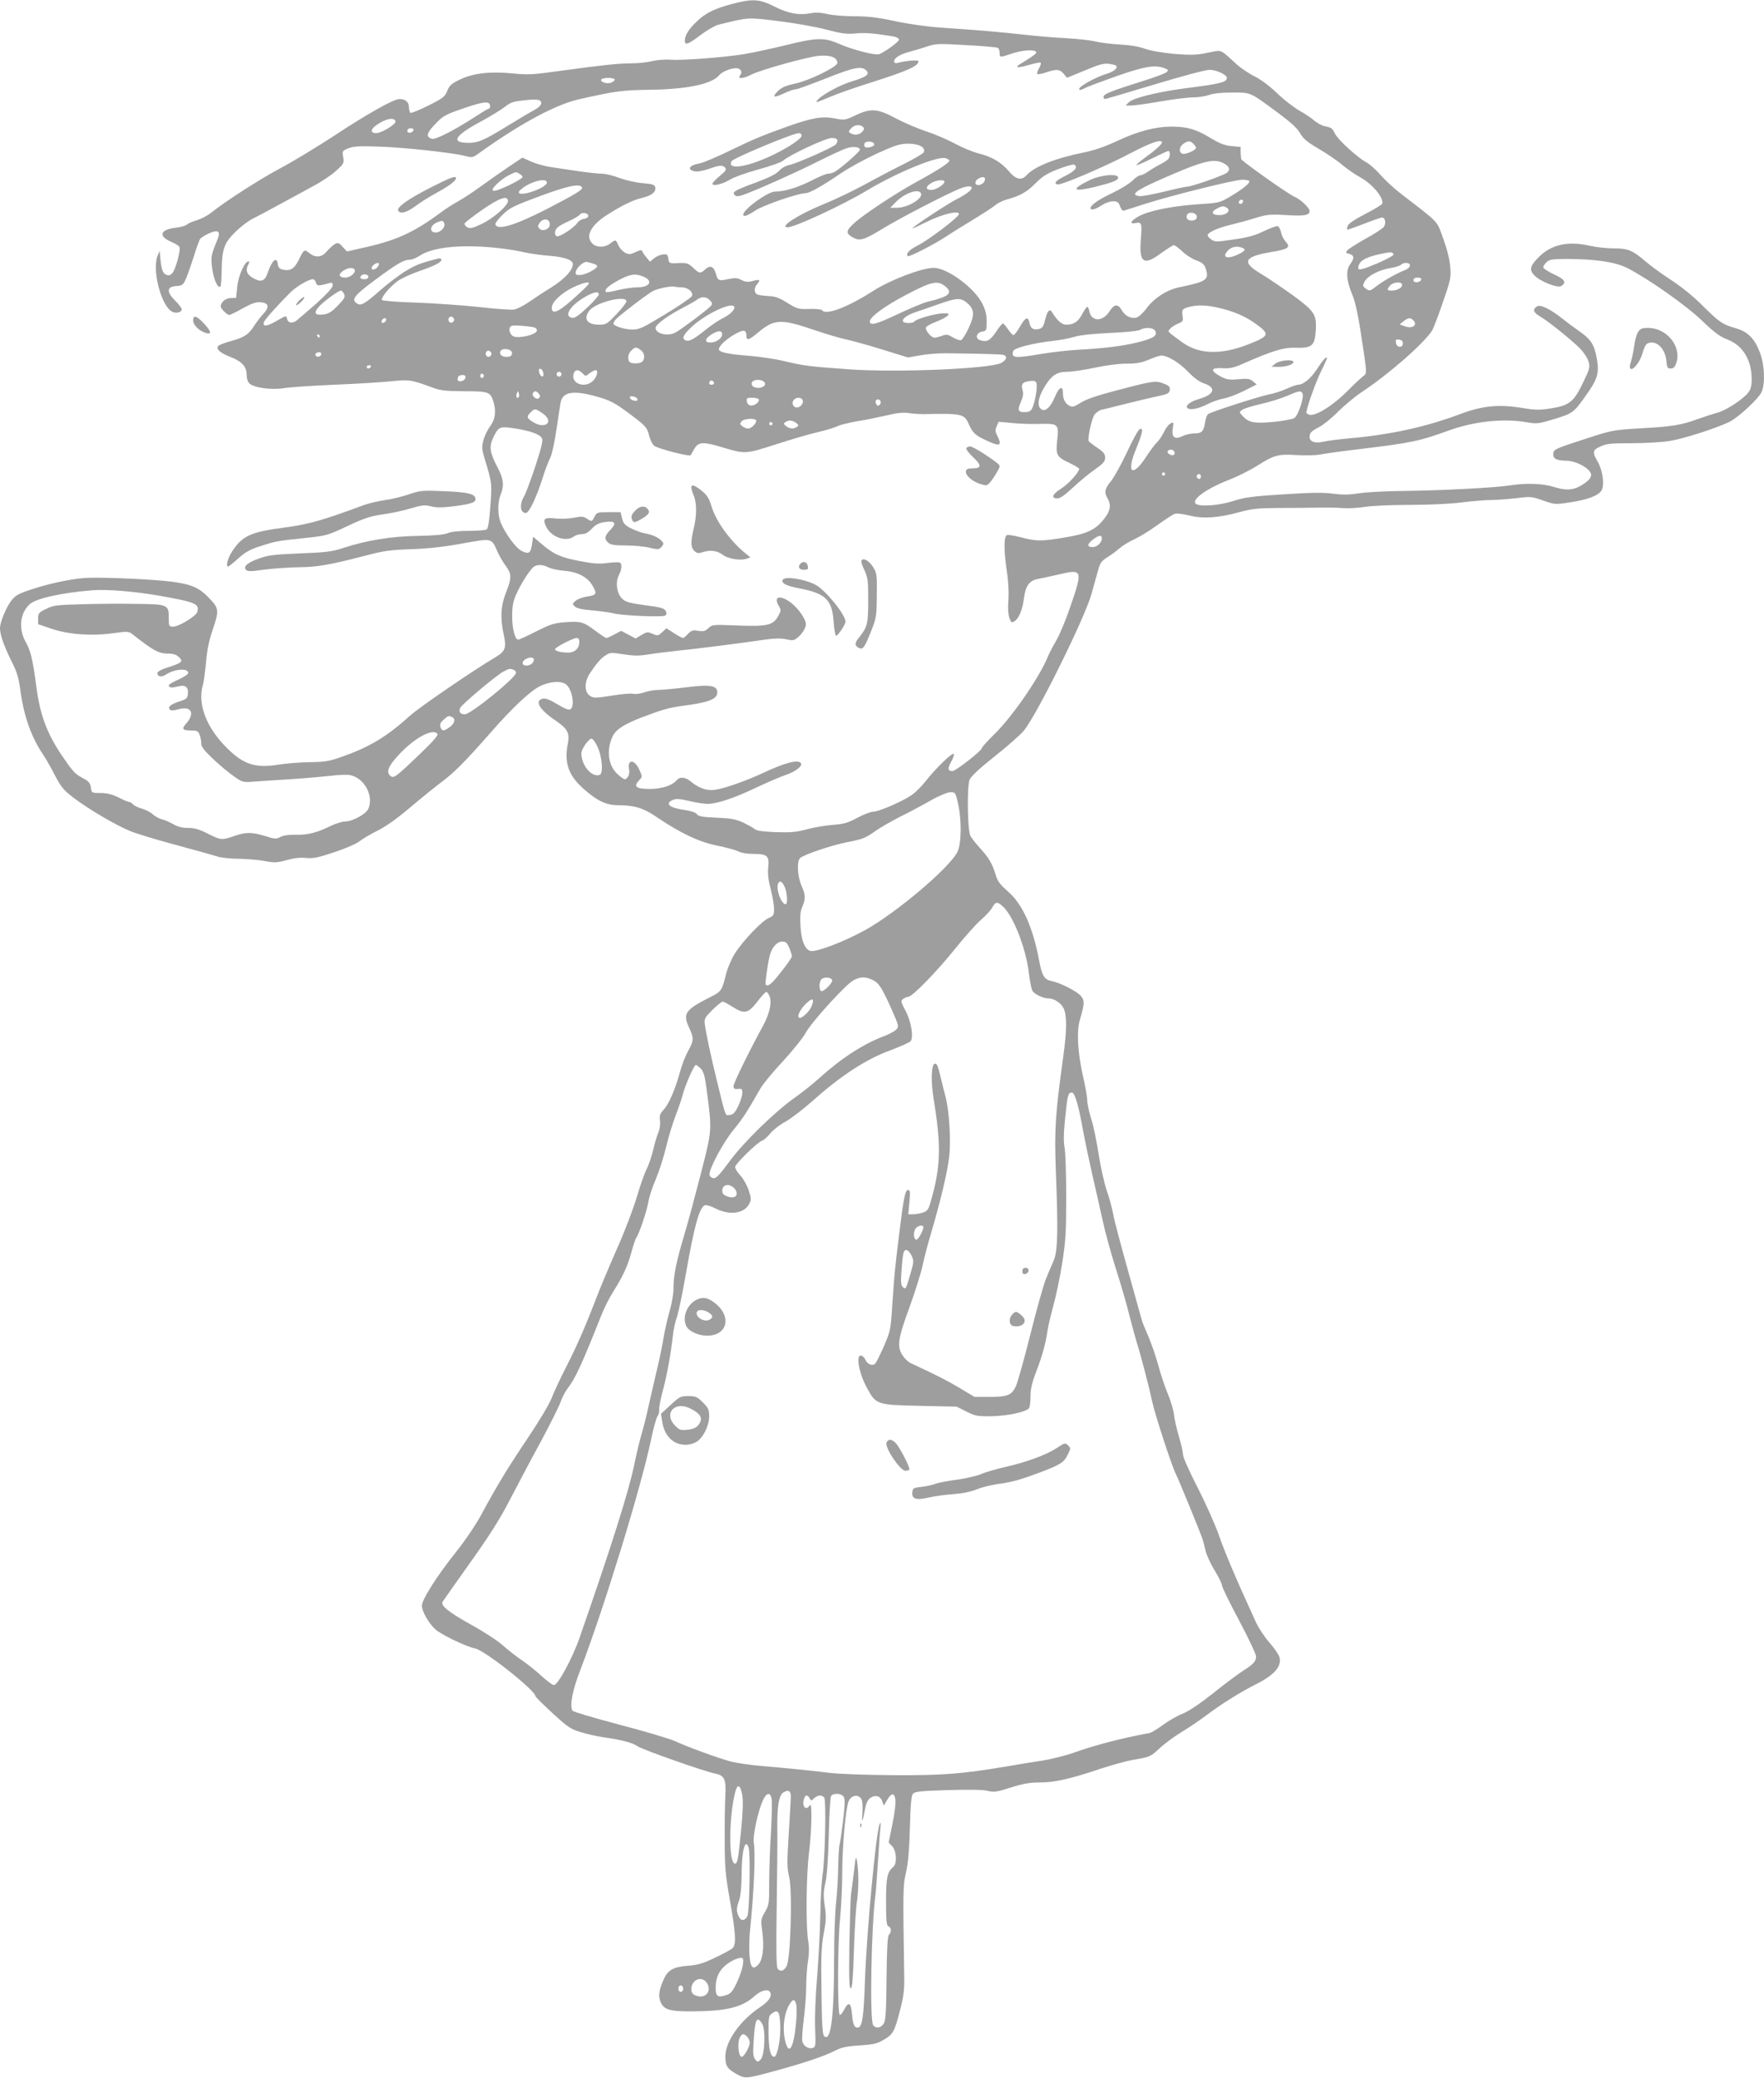 <?xml version="1.0" standalone="no"?>
<!DOCTYPE svg PUBLIC "-//W3C//DTD SVG 20010904//EN"
 "http://www.w3.org/TR/2001/REC-SVG-20010904/DTD/svg10.dtd">
<svg version="1.0" xmlns="http://www.w3.org/2000/svg"
 width="1087pt" height="1280pt" viewBox="0 0 1087 1280"
 preserveAspectRatio="xMidYMid meet">
<g transform="translate(0,1280) scale(0.1,-0.1)"
fill="#9e9e9e" stroke="none">
<path d="M4508 12775 c-109 -30 -162 -56 -216 -109 -48 -45 -72 -84 -72 -116
0 -31 19 -25 98 35 40 30 89 58 110 63 186 46 177 46 369 22 98 -12 230 -35
293 -52 95 -25 127 -29 183 -24 60 6 113 1 235 -19 17 -3 32 -12 32 -19 0 -13
-89 -78 -123 -90 -25 -8 -166 28 -249 65 -89 39 -137 38 -333 -11 -88 -21
-202 -46 -253 -54 -125 -20 -381 -39 -449 -34 -31 3 -81 -1 -112 -8 -31 -8
-87 -14 -126 -14 -83 0 -182 -11 -440 -46 -171 -24 -201 -26 -298 -16 -140 13
-242 1 -323 -38 -52 -25 -65 -37 -78 -70 -14 -36 -26 -45 -116 -90 -56 -28
-105 -48 -110 -45 -6 4 -10 19 -10 35 0 31 -22 50 -59 50 -35 0 -202 -94 -403
-227 -106 -69 -254 -159 -328 -198 -123 -65 -340 -204 -431 -277 -20 -16 -58
-36 -84 -44 -27 -8 -56 -20 -64 -28 -9 -7 -40 -16 -70 -19 -94 -11 -107 -52
-27 -86 24 -11 47 -24 51 -31 11 -17 -24 -146 -45 -165 -14 -13 -23 -14 -39
-6 -20 11 -27 36 -34 111 l-3 35 -12 -28 c-37 -87 20 -311 89 -347 23 -13 59
-4 59 14 0 8 -18 32 -41 54 -54 55 -52 86 7 90 39 3 43 6 62 50 11 26 32 88
48 137 15 50 32 96 38 104 6 8 31 23 55 34 55 24 72 13 52 -36 -41 -100 -43
-109 -33 -185 10 -67 35 -122 51 -106 3 3 6 47 7 97 2 134 15 170 85 239 33
32 81 69 107 81 26 13 101 53 167 89 66 36 159 86 206 112 48 25 110 67 138
92 50 45 52 49 46 86 -7 37 -6 39 31 54 30 13 66 15 188 11 157 -5 459 -38
534 -58 42 -11 45 -11 90 22 252 180 468 296 612 328 221 50 266 56 435 58
228 3 381 35 426 89 18 22 71 44 104 44 30 0 43 -24 25 -45 -19 -23 22 -20 71
6 58 29 337 107 413 115 72 7 116 -10 116 -44 0 -23 -171 -107 -256 -126 -69
-15 -92 -26 -118 -55 -29 -32 -15 -34 45 -6 30 14 62 25 73 25 10 0 92 30 183
66 173 69 222 79 250 51 25 -25 5 -40 -93 -70 -73 -22 -191 -88 -209 -117 -9
-14 -9 -14 82 24 45 19 155 58 245 86 230 73 298 103 298 133 0 9 -74 4 -127
-10 -16 -4 -23 -1 -23 10 0 20 37 43 91 57 24 6 72 21 107 32 59 20 72 20 247
10 101 -5 189 -13 194 -17 6 -3 11 -17 11 -31 0 -29 2 -29 75 -4 62 21 140 27
150 10 5 -8 -13 -22 -101 -76 -35 -22 -8 -23 56 -4 35 10 67 17 72 14 4 -3 1
-18 -9 -34 -9 -16 -14 -32 -11 -36 4 -3 28 1 54 10 65 22 85 20 109 -9 l20
-24 110 45 c87 37 117 45 148 41 21 -3 41 -8 44 -11 14 -14 -11 -36 -56 -50
-65 -19 -171 -77 -171 -94 0 -9 8 -8 33 4 17 10 108 43 200 76 172 60 235 70
293 48 24 -9 25 -13 13 -24 -8 -8 -75 -33 -149 -56 -191 -60 -240 -79 -240
-96 0 -8 4 -14 9 -14 5 0 142 41 306 90 168 51 315 90 339 90 40 0 106 -30
106 -49 0 -28 -37 -37 -265 -66 -160 -21 -314 -59 -339 -85 l-20 -20 34 0 c19
0 100 11 180 25 80 14 170 25 201 25 31 0 76 7 99 15 27 10 79 15 144 15 117
0 106 4 280 -124 81 -60 120 -96 137 -126 19 -34 43 -54 114 -96 50 -29 115
-73 145 -99 31 -25 80 -60 110 -76 75 -40 150 -129 137 -164 -3 -7 -50 -35
-106 -64 -64 -33 -102 -59 -106 -72 -4 -11 -5 -22 -3 -24 1 -1 48 15 102 36
55 22 106 39 112 39 22 0 27 -40 9 -60 -10 -11 -59 -43 -111 -71 -51 -29 -101
-60 -109 -69 -15 -16 -14 -18 10 -24 31 -8 32 -28 4 -65 -27 -37 -22 -102 14
-186 17 -40 34 -116 51 -225 43 -284 42 -256 10 -282 -15 -13 -53 -48 -83 -79
-99 -100 -208 -167 -246 -153 -8 4 -15 9 -15 12 0 26 59 192 91 256 22 43 38
80 36 82 -7 7 -26 -15 -62 -70 -38 -58 -84 -96 -116 -96 -9 0 -41 -11 -71 -25
-30 -14 -79 -29 -109 -35 -62 -12 -359 -108 -375 -121 -6 -5 -15 -28 -18 -51
-9 -56 -21 -68 -67 -68 -21 0 -54 -7 -73 -17 -49 -23 -68 -6 -59 49 6 38 5 40
-15 29 -11 -6 -30 -30 -41 -55 -12 -24 -31 -52 -43 -62 -11 -11 -40 -49 -64
-86 -85 -132 -126 -104 -64 45 41 101 47 130 26 125 -10 -2 -42 -58 -80 -141
-36 -76 -81 -158 -101 -182 -38 -47 -42 -67 -20 -105 23 -40 18 -75 -18 -122
-53 -70 -106 -96 -241 -118 -145 -25 -182 -25 -274 0 -40 10 -79 17 -87 14
-20 -8 -20 -97 0 -227 9 -61 12 -126 9 -171 -4 -46 -2 -86 5 -109 11 -33 14
-35 32 -24 28 17 50 71 59 144 10 76 34 108 88 117 21 4 78 16 129 28 145 34
147 28 65 -209 -27 -79 -65 -169 -84 -200 -19 -32 -43 -78 -53 -103 -53 -126
-213 -359 -322 -467 -46 -45 -83 -86 -83 -92 0 -15 -161 -141 -181 -141 -29 0
-31 17 -7 59 12 22 19 43 15 47 -9 10 -114 -92 -173 -168 -25 -32 -64 -71 -87
-86 -58 -40 -202 -102 -236 -102 -15 0 -59 -17 -97 -37 -57 -31 -82 -39 -149
-44 -44 -3 -116 -15 -161 -27 -66 -18 -102 -21 -193 -18 -78 3 -117 8 -129 18
-9 8 -42 26 -72 41 -46 21 -74 26 -164 30 -87 4 -112 8 -122 22 -7 10 -36 20
-72 25 -96 13 -128 39 -77 62 20 9 41 8 102 -6 41 -10 93 -18 114 -18 59 1
165 36 300 101 68 32 148 66 177 76 60 19 109 56 98 73 -16 26 -97 5 -242 -63
-97 -45 -229 -92 -287 -100 -50 -8 -101 10 -149 50 -34 29 -70 32 -89 8 -27
-32 -91 -53 -167 -53 -82 0 -100 15 -64 53 21 22 21 22 2 65 -30 67 -77 67
-63 0 5 -27 -10 -58 -28 -58 -5 0 -24 13 -42 30 -59 51 -72 149 -32 234 20 42
69 74 177 116 127 48 168 60 247 71 167 21 221 42 221 83 0 44 -43 51 -193 32
-73 -9 -151 -16 -174 -16 -22 0 -60 -7 -83 -15 -23 -8 -53 -12 -67 -9 -13 4
-73 -1 -133 -11 -102 -16 -111 -16 -135 -1 -36 24 -35 88 3 143 43 63 65 88
95 107 25 17 34 17 106 6 62 -10 95 -11 152 -2 41 7 121 17 179 23 104 10 404
48 552 70 52 7 92 8 123 1 42 -9 49 -8 74 14 16 13 34 37 40 53 11 24 10 35
-8 68 -11 22 -38 56 -60 76 -69 62 -130 62 -94 -2 18 -30 17 -32 -3 -69 -32
-54 -67 -62 -252 -55 -148 6 -153 6 -176 -16 -20 -19 -31 -22 -63 -17 -33 6
-42 3 -63 -18 -13 -15 -27 -26 -31 -26 -5 0 -30 13 -56 30 l-47 30 -25 -24
c-25 -23 -28 -24 -60 -10 -31 13 -36 12 -69 -8 l-35 -21 -44 23 -45 24 -42
-22 c-22 -12 -45 -22 -50 -22 -4 0 -35 20 -68 45 -73 55 -89 59 -187 52 -66
-5 -89 -12 -176 -56 -55 -28 -105 -51 -112 -51 -20 0 -38 72 -37 150 1 59 6
88 27 133 28 63 81 145 105 165 21 16 57 15 92 -3 17 -9 60 -18 97 -21 80 -6
141 -37 172 -88 32 -52 28 -62 -28 -70 -27 -4 -60 -15 -73 -26 -21 -17 -22
-20 -7 -35 12 -12 44 -20 110 -25 52 -5 110 -13 129 -18 48 -14 302 -25 319
-14 10 7 10 14 3 29 -9 16 -31 23 -128 35 -99 14 -120 20 -141 41 -33 32 -42
101 -19 145 19 37 21 71 3 77 -7 3 -41 1 -75 -3 -49 -7 -86 -4 -165 11 -122
23 -164 42 -237 104 l-55 47 -6 -42 c-8 -59 -19 -68 -62 -47 -37 17 -101 104
-132 177 -19 47 -19 125 0 171 23 56 18 98 -19 168 -48 90 -53 128 -27 183 34
69 39 71 133 57 96 -15 155 -36 168 -61 7 -14 -4 -58 -41 -172 -28 -84 -59
-168 -70 -186 -29 -50 -23 -102 11 -102 20 0 64 90 105 220 15 47 36 101 46
121 10 20 28 101 39 180 12 79 23 154 26 166 15 59 79 69 211 33 94 -26 119
-39 218 -113 96 -72 103 -80 116 -134 6 -23 19 -49 29 -58 20 -18 223 -71 227
-58 2 4 12 23 23 41 25 41 55 42 176 5 137 -40 135 -41 326 20 95 31 212 65
261 76 48 11 100 27 116 35 15 8 70 22 122 31 52 8 134 25 182 36 65 16 102
20 140 14 29 -4 68 -6 87 -6 239 5 252 2 280 -62 24 -54 40 -69 110 -101 83
-39 97 -32 65 31 -13 26 -13 36 -3 58 l12 27 86 -8 c47 -5 124 -7 171 -5 106
3 114 -4 105 -87 -12 -107 -8 -116 81 -157 29 -14 53 -29 53 -33 0 -21 -67
-94 -110 -121 -55 -34 -66 -61 -24 -61 17 0 47 21 97 68 40 37 100 87 135 111
51 36 62 49 62 72 0 22 -10 35 -47 60 -27 18 -51 37 -54 41 -9 14 17 135 35
163 9 13 29 27 44 31 15 3 61 14 102 25 76 19 174 43 265 63 40 9 51 15 53 34
3 18 -4 26 -32 37 -52 22 -67 20 -277 -35 -139 -36 -206 -59 -240 -81 -39 -25
-51 -28 -68 -19 -27 14 -41 41 -41 79 0 50 -25 37 -50 -25 -26 -63 -61 -94
-85 -74 -24 20 -18 68 15 126 46 80 80 104 146 104 30 0 106 11 170 25 69 15
148 25 195 25 62 0 92 5 139 25 33 14 67 25 77 25 39 -1 111 -44 163 -99 38
-39 70 -63 100 -73 76 -25 64 -67 -26 -94 -56 -16 -88 -39 -79 -55 12 -18 66
-9 123 20 31 16 77 32 102 36 25 4 81 25 125 47 l79 40 -23 19 c-19 16 -34 18
-90 13 -57 -5 -72 -3 -111 18 -64 35 -60 54 12 50 45 -3 69 2 126 27 187 82
252 102 329 99 97 -3 115 13 121 105 6 100 -7 120 -144 220 -66 47 -154 107
-196 132 -120 71 -102 105 68 133 104 17 120 29 85 65 -11 13 -24 38 -27 56
-4 18 -13 35 -20 38 -7 2 -45 -11 -86 -31 -56 -27 -99 -39 -186 -51 -105 -16
-115 -16 -138 0 -14 9 -24 22 -22 28 6 18 67 45 144 63 38 9 105 27 149 41 73
22 90 24 193 18 109 -7 142 -1 142 25 0 20 -57 73 -93 88 -30 11 -276 184
-327 229 -2 2 -4 21 -5 41 l0 37 -55 5 c-42 4 -73 15 -127 48 -92 56 -147 72
-243 72 -102 0 -210 -29 -340 -90 -73 -34 -136 -56 -205 -70 -170 -34 -301
-86 -349 -139 -31 -35 -67 -27 -109 24 -47 55 -103 89 -187 110 -36 9 -101 36
-145 60 -44 24 -123 58 -175 75 -52 17 -137 53 -188 80 -115 62 -156 65 -252
19 -63 -30 -66 -30 -128 -18 -78 14 -136 4 -289 -50 -166 -60 -207 -77 -360
-151 -78 -38 -159 -72 -180 -76 -65 -11 -83 -38 -34 -49 18 -4 50 2 87 14 69
25 88 26 103 7 9 -11 2 -21 -34 -50 -25 -21 -45 -42 -45 -48 0 -17 64 -2 109
26 22 14 100 42 173 62 73 20 142 44 153 54 39 35 263 140 300 140 35 0 43
-12 27 -38 -11 -17 -248 -122 -291 -129 -20 -4 -45 -18 -60 -35 -18 -20 -62
-42 -145 -73 -130 -48 -147 -58 -128 -77 9 -9 20 -9 50 1 77 27 322 136 457
204 77 38 157 76 179 83 41 15 89 9 84 -10 -3 -14 -123 -117 -155 -135 -12 -6
-30 -11 -41 -11 -11 0 -57 -19 -103 -43 -86 -43 -164 -67 -223 -67 -45 0 -196
-110 -196 -142 0 -16 24 -8 74 25 49 33 265 107 309 107 25 0 102 43 221 124
50 34 150 88 221 121 113 51 138 59 191 60 66 0 108 -22 97 -52 -3 -8 -56 -39
-117 -70 -61 -30 -172 -88 -246 -129 -74 -40 -186 -94 -249 -119 -161 -66
-285 -145 -227 -145 44 0 342 139 487 226 181 109 432 213 484 200 14 -4 25
-11 25 -16 0 -13 -78 -63 -207 -133 -127 -70 -321 -198 -380 -252 -52 -47 -53
-64 -3 -90 41 -21 66 -13 195 66 109 65 382 206 462 238 62 24 93 13 53 -20
-14 -12 -47 -32 -75 -46 -51 -25 -277 -174 -272 -179 2 -2 43 17 93 42 95 47
201 71 192 43 -7 -22 -186 -157 -251 -190 -55 -28 -77 -52 -63 -67 7 -7 165
74 231 118 22 15 94 60 160 100 66 40 133 83 148 96 15 13 47 29 70 35 81 22
122 44 177 99 45 45 73 62 142 89 48 18 91 30 97 27 24 -15 8 -37 -48 -66 -66
-33 -80 -47 -56 -56 20 -8 287 106 461 197 118 62 184 84 184 61 0 -11 -45
-51 -108 -96 -29 -21 -51 -40 -49 -43 3 -2 46 16 96 41 50 25 95 46 101 46 6
0 10 -12 8 -27 -2 -20 -14 -32 -53 -52 -27 -14 -64 -36 -82 -49 -17 -12 -38
-22 -47 -22 -8 0 -31 -15 -49 -34 -19 -18 -74 -52 -123 -75 -84 -40 -134 -74
-134 -93 0 -16 31 -8 68 17 21 14 51 25 70 25 28 0 35 -5 44 -31 6 -16 15 -29
22 -27 6 2 70 22 141 45 158 50 539 145 589 146 19 0 39 -3 43 -7 11 -10 -33
-47 -115 -96 -68 -40 -69 -40 -209 -49 -156 -11 -297 -40 -357 -74 -50 -28
-59 -49 -18 -41 37 8 40 -1 32 -101 -12 -144 18 -164 124 -85 38 27 74 50 79
50 6 0 29 -17 52 -38 22 -22 61 -47 87 -56 38 -14 49 -24 58 -51 22 -68 5 -80
-161 -114 -78 -16 -156 -66 -203 -129 -21 -29 -50 -55 -63 -58 -34 -9 -71 10
-91 46 -23 40 -47 38 -76 -9 -40 -63 -110 -64 -123 0 -3 16 -9 29 -13 29 -4 0
-18 -20 -31 -44 -25 -48 -52 -66 -99 -66 -27 0 -56 26 -86 75 -15 27 -30 12
-44 -45 -9 -40 -17 -51 -36 -56 -35 -9 -54 2 -60 36 -9 43 -25 37 -59 -22 -16
-28 -34 -52 -40 -52 -5 0 -20 16 -33 35 -13 19 -27 35 -31 37 -4 1 -24 -22
-44 -53 -37 -55 -58 -65 -101 -49 -28 11 -19 44 14 51 29 5 30 7 30 62 0 41
-7 71 -26 109 -49 99 -216 222 -301 222 -72 0 -266 -74 -371 -141 -160 -103
-296 -154 -317 -119 -3 5 -38 8 -78 7 -68 -2 -75 0 -136 38 -48 30 -75 40
-112 41 -27 2 -58 5 -69 9 -24 8 -26 42 -3 67 22 25 14 29 -30 17 -29 -8 -43
-6 -68 6 -25 14 -39 14 -81 6 -58 -13 -65 -10 -76 31 -12 46 -36 57 -65 30
-30 -29 -38 -28 -76 9 -28 26 -39 30 -79 29 -68 -4 -70 -3 -74 28 -3 23 -7 27
-31 25 -15 -1 -40 -11 -55 -23 l-27 -22 -21 26 c-12 13 -24 31 -26 38 -4 10
-12 9 -42 -5 -33 -15 -40 -16 -65 -3 -16 9 -34 29 -41 46 -15 35 -17 36 -50
10 -33 -26 -84 -26 -110 0 -44 44 -11 110 87 174 92 59 161 93 219 107 58 14
86 35 82 63 -3 18 -12 22 -78 28 -42 3 -105 18 -143 32 -37 14 -85 26 -107 26
-21 0 -86 7 -142 15 -57 8 -134 20 -173 26 -38 5 -94 21 -123 34 l-53 24 -82
-55 c-45 -30 -123 -85 -174 -122 -51 -37 -114 -78 -140 -92 -26 -14 -75 -45
-107 -69 -172 -127 -277 -174 -495 -221 l-83 -19 -27 29 c-22 25 -29 27 -47
17 -12 -7 -34 -27 -49 -44 -32 -39 -69 -43 -109 -12 -31 25 -33 24 -66 -44
-27 -54 -53 -69 -100 -57 -18 4 -26 14 -28 33 -6 50 -36 24 -62 -52 -18 -55
-43 -63 -95 -31 -36 22 -43 46 -25 81 7 12 7 19 1 19 -23 0 -63 -90 -69 -157
l-7 -68 -33 -1 c-32 -1 -61 -25 -62 -51 0 -14 39 -53 53 -53 5 0 43 18 83 41
57 31 82 40 111 37 50 -4 55 -30 15 -72 -16 -17 -41 -50 -56 -73 -33 -53 -60
-71 -143 -94 -37 -10 -71 -23 -77 -29 -18 -18 8 -43 70 -67 74 -28 104 -61
104 -112 0 -23 7 -44 18 -54 29 -26 135 -40 211 -28 36 6 174 15 306 21 132 5
290 15 351 21 118 12 124 11 264 -40 45 -17 80 -20 191 -21 149 0 159 -4 178
-59 20 -61 14 -113 -19 -157 -16 -22 -35 -61 -41 -86 -11 -40 -10 -55 5 -105
48 -158 48 -156 38 -299 -7 -96 -14 -139 -23 -145 -8 -5 -57 -9 -110 -9 -60 0
-109 -5 -130 -14 -23 -10 -82 -15 -184 -17 -162 -2 -321 -28 -465 -76 -64 -21
-103 -26 -265 -32 -166 -7 -198 -12 -254 -33 -70 -26 -94 -49 -74 -69 10 -10
34 -9 110 2 54 7 150 14 213 15 119 1 195 15 430 76 95 25 141 31 260 35 101
3 196 13 313 34 192 35 185 36 222 -48 13 -29 35 -67 49 -85 39 -53 40 -75 7
-160 -35 -87 -40 -160 -17 -267 18 -81 10 -103 -50 -139 -127 -74 -466 -306
-522 -356 -152 -137 -254 -198 -437 -262 -67 -23 -98 -28 -190 -29 -60 -1
-145 -8 -188 -15 -140 -23 -215 0 -314 98 -130 126 -187 274 -153 392 6 19 14
83 20 143 6 74 19 135 40 196 40 117 39 132 -12 187 -68 74 -113 94 -241 111
-107 14 -390 27 -507 24 -87 -2 -226 -30 -342 -67 -93 -30 -111 -40 -137 -72
-33 -43 -71 -134 -71 -172 0 -40 25 -110 70 -201 35 -68 45 -103 56 -184 22
-161 68 -289 144 -400 15 -22 46 -77 69 -122 37 -71 53 -90 114 -137 95 -72
264 -171 351 -206 39 -16 165 -54 281 -85 116 -31 230 -63 254 -71 25 -8 85
-14 135 -14 50 -1 121 -7 158 -14 59 -11 74 -11 135 6 45 12 85 17 120 13 44
-4 73 2 175 36 67 22 135 52 151 65 17 14 67 44 111 66 53 26 123 76 201 142
66 56 154 127 195 158 78 58 143 123 297 298 140 161 253 266 314 295 61 28
124 32 156 10 37 -26 57 -131 30 -153 -10 -8 -30 -1 -81 29 -49 30 -74 39 -92
35 -51 -13 -21 -66 76 -132 78 -53 92 -79 79 -145 -23 -119 4 -196 98 -279 83
-73 139 -100 210 -100 102 0 158 -17 241 -74 146 -99 263 -154 372 -175 54
-11 112 -27 129 -35 18 -10 55 -16 95 -16 84 0 98 -13 90 -83 -4 -37 0 -76 15
-134 12 -45 21 -100 21 -123 0 -37 -3 -42 -33 -55 -41 -17 -156 -137 -207
-216 -21 -33 -45 -88 -55 -126 -26 -105 -29 -110 -96 -144 -155 -78 -173 -102
-134 -186 32 -70 31 -82 -4 -146 -16 -28 -39 -86 -50 -128 -31 -112 -69 -200
-101 -234 -23 -25 -27 -36 -23 -68 3 -23 -1 -53 -11 -75 -8 -20 -22 -67 -31
-105 -8 -37 -26 -89 -39 -116 -14 -26 -41 -104 -61 -172 -20 -68 -74 -212
-122 -319 -47 -107 -105 -244 -128 -305 -69 -180 -123 -303 -191 -435 -35 -69
-73 -151 -85 -183 -12 -33 -76 -140 -143 -240 -125 -186 -189 -290 -290 -477
-32 -60 -99 -159 -154 -228 -117 -146 -212 -295 -212 -333 0 -34 40 -106 82
-145 34 -32 187 -106 247 -119 61 -13 371 -259 371 -294 0 -4 47 -51 105 -104
96 -88 110 -98 177 -118 40 -12 100 -25 133 -30 111 -15 183 -34 212 -55 27
-20 410 -155 479 -169 58 -11 69 -35 64 -133 -3 -48 -5 -172 -4 -277 0 -168 4
-211 32 -371 37 -210 40 -274 15 -296 -10 -8 -58 -35 -108 -58 -73 -35 -104
-44 -165 -49 -91 -7 -125 -26 -151 -86 -28 -63 -33 -101 -19 -135 21 -50 53
-60 192 -60 214 1 311 24 389 95 38 34 81 46 94 24 15 -24 -7 -58 -62 -94
-122 -81 -213 -210 -213 -302 0 -59 11 -76 67 -108 56 -31 58 -31 238 18 176
48 303 90 367 123 43 22 72 29 155 34 84 6 109 11 147 34 60 35 68 50 102 181
23 90 28 129 26 215 -8 529 -8 554 11 635 13 57 20 136 24 275 4 148 9 199 19
211 12 13 49 17 216 22 133 4 216 3 245 -5 39 -9 55 -7 142 21 76 24 117 31
177 31 92 0 187 21 374 84 74 24 164 49 200 55 107 18 110 20 164 70 28 27 89
72 136 101 47 28 117 76 157 106 87 66 206 140 293 184 121 60 168 112 155
170 -4 16 -31 56 -61 90 -30 34 -68 91 -85 128 -123 268 -193 433 -228 536
-23 65 -82 197 -131 293 -50 96 -90 187 -90 202 0 15 -11 65 -25 112 -14 46
-28 108 -31 138 -4 30 -22 89 -40 131 -18 43 -44 122 -58 176 -15 53 -42 132
-60 173 -18 42 -36 85 -39 96 -3 11 -41 148 -85 305 -44 157 -86 314 -92 350
-6 36 -24 102 -40 146 -15 45 -38 146 -50 225 -12 78 -32 177 -46 218 -13 42
-24 92 -24 111 0 20 -11 85 -25 145 -34 148 -42 283 -20 355 29 98 30 118 4
147 -27 29 -128 80 -176 89 -47 9 -61 31 -79 124 -39 210 -103 351 -193 429
-48 42 -64 63 -75 101 -21 69 -41 104 -96 165 -27 29 -54 64 -60 76 -18 33
-22 305 -5 346 9 21 60 69 157 146 80 63 159 134 178 157 84 105 375 694 416
841 14 52 33 118 41 147 12 44 21 57 56 79 23 14 58 39 76 56 19 16 59 41 89
54 29 13 94 52 143 88 49 35 98 67 109 70 11 4 51 -1 88 -10 84 -22 181 -15
308 20 79 21 113 25 240 26 82 0 194 1 249 2 55 1 125 0 155 -3 30 -2 90 1
133 8 43 7 167 12 275 12 114 0 247 6 317 15 65 8 146 15 180 15 33 0 103 5
155 11 92 11 98 11 169 -14 72 -25 74 -26 168 -11 108 16 176 42 193 75 18 33
6 122 -24 174 -35 60 -33 73 17 95 35 17 66 20 193 20 87 0 189 6 240 15 86
15 277 76 360 116 56 27 184 146 200 186 22 53 18 162 -10 239 -32 86 -74 130
-146 151 -84 24 -103 36 -205 137 -57 58 -135 121 -197 161 -57 37 -128 89
-158 115 -81 69 -107 80 -195 80 -42 0 -108 7 -147 16 -140 32 -245 7 -324
-78 -47 -49 -51 -73 -17 -106 35 -36 142 -78 163 -64 35 22 23 42 -44 72 -36
17 -66 36 -66 44 0 7 9 21 21 32 18 16 37 19 128 19 178 -1 296 -19 371 -57
133 -69 363 -231 460 -325 74 -71 108 -96 152 -113 94 -35 149 -121 152 -236
1 -49 -4 -69 -20 -91 -28 -39 -136 -110 -187 -124 -23 -6 -79 -24 -124 -40
-104 -38 -159 -47 -364 -58 -162 -10 -167 -11 -344 -69 -169 -55 -180 -60
-183 -84 -4 -33 17 -45 82 -46 53 -1 128 -38 147 -73 12 -24 -4 -47 -55 -78
-51 -31 -94 -34 -165 -12 -70 23 -176 27 -276 11 -87 -14 -429 -32 -650 -34
-104 -1 -228 -7 -275 -14 -64 -10 -104 -11 -165 -3 -60 8 -136 7 -305 -4 -193
-12 -238 -18 -310 -41 -90 -29 -211 -37 -232 -16 -26 26 70 94 205 146 51 20
128 58 172 86 107 67 130 74 244 67 53 -3 117 -2 144 3 26 5 123 19 215 30
351 42 394 51 582 119 156 56 336 75 478 50 57 -10 72 -9 140 11 143 42 147
45 217 143 80 110 91 148 75 238 -15 85 -36 119 -107 168 -32 22 -79 57 -105
78 -72 58 -136 89 -156 76 -29 -18 -24 -37 15 -60 48 -27 194 -144 250 -200
23 -24 46 -59 52 -80 10 -33 7 -45 -30 -122 -64 -134 -87 -151 -232 -171 -41
-6 -84 -4 -140 6 -146 25 -250 16 -387 -36 -215 -80 -426 -127 -684 -150 -66
-6 -139 -15 -162 -21 -48 -12 -84 0 -84 29 0 26 11 37 60 62 25 13 77 55 115
94 39 38 103 92 142 118 166 109 386 301 438 382 7 11 37 88 65 170 49 141 52
154 47 220 -3 45 -19 109 -43 175 -42 115 -17 90 -259 276 -43 33 -101 86
-129 119 -28 32 -67 66 -86 76 -54 29 -173 137 -193 176 -18 36 -21 38 -69 48
-15 4 -42 19 -60 34 -18 16 -60 44 -93 62 -33 19 -94 66 -135 106 -45 43 -101
85 -139 104 -35 17 -87 52 -115 78 -102 93 -83 85 -175 67 -69 -14 -100 -15
-204 -7 -74 7 -145 19 -182 32 -38 14 -95 23 -155 26 -52 3 -120 11 -150 19
-30 7 -111 16 -180 20 -69 3 -183 13 -255 21 -138 16 -294 29 -515 44 -79 5
-195 21 -280 39 -111 24 -171 31 -255 31 -60 0 -136 6 -168 14 -40 9 -71 11
-105 4 -70 -13 -135 -1 -222 43 -92 46 -132 48 -262 14z m-720 -467 c-2 -6
-13 -14 -24 -18 -23 -9 -68 6 -59 20 9 14 88 13 83 -2z m-453 -143 c0 -13 -15
-28 -45 -44 -25 -13 -101 -59 -170 -101 -137 -84 -174 -100 -231 -100 -115 0
-90 44 79 134 56 31 120 70 142 87 31 25 53 34 102 39 97 12 123 8 123 -15z
m-315 -20 c0 -8 -4 -15 -9 -15 -5 0 -43 -23 -86 -51 -126 -82 -242 -141 -264
-134 -38 12 -33 35 22 92 49 51 61 57 177 97 126 43 160 45 160 11z m-583 -92
c6 -17 -85 -73 -119 -73 -37 0 -36 23 1 49 56 40 110 51 118 24z m2881 -35 c9
-9 8 -16 -5 -30 -17 -19 -49 -23 -73 -8 -12 7 -12 12 4 29 21 23 56 27 74 9z
m-2770 -20 c-7 -19 -38 -22 -38 -4 0 10 9 16 21 16 12 0 19 -5 17 -12z m2392
-33 c0 -18 -70 -67 -168 -115 -160 -79 -295 -101 -264 -43 11 19 377 172 415
173 9 0 17 -7 17 -15z m447 -52 c5 -14 -40 -28 -56 -19 -6 4 -7 13 -4 22 7 18
54 15 60 -3z m1967 1 c9 -8 16 -20 16 -25 0 -14 -66 -43 -84 -36 -23 9 -20 43
6 61 28 20 43 20 62 0z m185 -119 c36 -18 44 -39 23 -58 -19 -17 -219 -87
-248 -87 -10 0 -74 -14 -142 -31 -67 -16 -135 -29 -150 -27 -58 7 -27 32 113
95 273 121 343 140 404 108z m-4338 -65 c10 -6 19 -15 19 -20 0 -15 -160 -92
-178 -85 -12 4 -9 12 18 40 19 19 52 44 74 55 48 23 42 23 67 10z m2869 -33
c0 -19 -21 -37 -42 -37 -23 0 -23 26 0 39 24 14 42 13 42 -2z m-2700 -22 c0
-28 -142 -83 -170 -65 -8 5 -1 15 21 32 59 44 149 64 149 33z m2450 6 c0 -18
-53 -51 -81 -51 -37 0 -37 20 -1 42 29 19 82 24 82 9z m-2233 -37 c4 -13 -46
-43 -218 -132 -196 -100 -304 -133 -316 -95 -3 7 17 34 44 60 43 42 66 54 228
114 177 66 253 81 262 53z m2087 -33 c20 -31 -79 -91 -148 -91 l-40 0 33 34
c53 55 138 86 155 57z m-2544 -50 c0 -28 -93 -109 -165 -142 -53 -25 -68 -28
-85 -19 -12 6 -19 17 -17 23 2 7 51 44 108 84 108 75 159 92 159 54z m4530 1
c0 -13 -12 -22 -22 -16 -10 6 -1 24 13 24 5 0 9 -4 9 -8z m-100 -42 c27 -17
-1 -45 -45 -45 -47 0 -56 19 -18 39 33 18 43 19 63 6z m-3935 -50 c0 -9 -11
-16 -27 -18 -14 -2 -33 -13 -41 -26 -20 -30 -113 -90 -127 -81 -16 10 -12 40
8 56 9 8 42 26 72 39 30 14 59 31 63 38 11 17 52 11 52 -8z m3750 -5 c0 -13
-8 -21 -24 -23 -28 -4 -46 11 -37 33 9 25 61 16 61 -10z m-3987 -42 c5 -31
-41 -54 -63 -32 -13 13 -13 17 1 37 20 29 58 26 62 -5z m-653 7 c19 -31 -35
-77 -68 -58 -22 12 -7 45 26 58 29 12 35 12 42 0z m360 -161 c44 -5 107 -16
140 -24 33 -7 98 -17 145 -20 99 -8 150 -26 150 -52 0 -37 -50 -91 -132 -143
-46 -28 -109 -70 -141 -92 -32 -22 -72 -42 -90 -45 -18 -2 -115 4 -217 16
-102 11 -276 23 -388 27 -111 3 -205 11 -208 16 -8 13 43 76 93 114 22 17 82
45 134 63 101 35 139 55 139 72 0 7 -9 9 -22 6 -101 -26 -132 -37 -194 -74
-39 -23 -112 -78 -161 -121 -98 -87 -120 -99 -147 -79 -32 23 -10 50 117 144
137 101 175 123 211 123 14 0 41 11 61 24 84 57 277 74 510 45z m4559 5 c27
-10 18 -22 -31 -44 -67 -30 -96 -13 -53 30 20 20 54 26 84 14z m933 -41 c2 -6
-39 -29 -92 -52 -97 -41 -125 -49 -125 -32 0 40 40 66 134 86 66 14 78 14 83
-2z m-4929 -58 c12 -3 22 -10 22 -15 0 -15 -70 -52 -103 -54 -27 -1 -32 2 -29
19 4 27 50 67 70 61 10 -2 27 -7 40 -11z m-1328 -15 c-10 -19 -40 -28 -40 -12
0 13 23 32 37 32 11 0 11 -5 3 -20z m6358 3 c-2 -10 -17 -23 -33 -28 -41 -15
-129 -64 -172 -97 -41 -32 -43 -33 -69 -14 -18 14 -18 17 -4 43 18 34 90 71
159 82 29 5 57 13 64 20 18 18 59 14 55 -6z m-6503 -24 c11 -17 -26 -49 -56
-49 -45 0 -47 24 -4 48 25 14 52 15 60 1z m85 -44 c0 -9 -9 -15 -25 -15 -24 0
-32 10 -18 23 12 13 43 7 43 -8z m1695 1 c63 -27 39 -66 -39 -66 -28 0 -81 -8
-118 -17 -37 -9 -70 -15 -73 -12 -13 14 10 36 73 71 74 40 106 45 157 24z
m4793 -18 c-7 -20 -48 -23 -48 -4 0 11 9 16 26 16 16 0 24 -5 22 -12z m-6811
-19 c6 -21 15 -22 81 -3 18 5 22 2 22 -14 0 -14 -36 -53 -102 -113 -57 -50
-113 -98 -125 -107 -27 -17 -50 -10 -55 17 -3 18 -7 17 -62 -15 -61 -36 -91
-39 -79 -7 7 18 94 114 166 185 38 36 108 77 135 78 8 0 16 -9 19 -21z m1681
-7 c-1 -5 -32 -36 -68 -68 -114 -106 -160 -128 -160 -79 0 34 60 91 134 126
60 28 101 37 94 21z m2197 -16 c50 -41 23 -64 -110 -95 -27 -7 -111 -42 -187
-78 -126 -60 -168 -71 -168 -43 0 27 88 92 220 162 162 85 197 93 245 54z
m2815 9 c0 -18 -31 -35 -64 -35 -30 0 -32 7 -9 32 20 22 73 25 73 3z m-4440
-15 c40 0 76 -31 63 -55 -6 -9 -79 -60 -164 -111 -138 -84 -159 -94 -202 -94
-48 0 -117 22 -117 37 0 4 6 15 13 24 17 21 195 157 230 176 33 17 114 33 135
27 8 -2 26 -4 42 -4z m-2080 -40 c9 -18 4 -28 -37 -71 -38 -40 -56 -51 -89
-56 -57 -7 -64 10 -23 54 34 34 116 93 130 93 5 0 13 -9 19 -20z m1570 -4 c0
-7 -32 -44 -71 -80 -50 -48 -77 -66 -92 -64 -56 8 -15 75 78 129 54 31 85 37
85 15z m685 -36 c15 -16 16 -22 5 -35 -15 -19 -186 -147 -217 -163 -47 -26
-123 -8 -123 28 0 22 78 78 175 128 33 17 69 37 80 46 28 21 58 20 80 -4z
m-515 -6 c0 -9 -28 -45 -62 -80 -58 -61 -63 -64 -109 -64 -72 0 -96 38 -56 88
40 50 227 96 227 56z m2098 -9 c47 -39 49 -73 12 -154 -18 -39 -39 -72 -47
-76 -9 -3 -31 5 -50 16 -31 19 -40 21 -67 11 -18 -7 -40 -12 -48 -12 -20 0
-59 47 -52 63 2 7 31 23 63 35 33 13 65 30 71 38 11 12 6 14 -28 14 -44 0
-168 -35 -177 -50 -8 -13 -62 -13 -70 -1 -9 15 22 39 73 57 26 8 90 31 142 49
116 41 140 42 178 10z m-1434 -23 c9 -16 -23 -49 -66 -70 -24 -11 -72 -43
-108 -72 -75 -60 -102 -75 -124 -67 -28 11 -17 34 40 87 85 77 240 150 258
122z m2976 -6 c99 -22 173 -53 240 -102 87 -64 83 -73 -47 -125 -171 -67 -307
-62 -410 14 -94 69 -89 63 -73 81 7 10 29 24 48 32 32 13 34 17 29 49 -6 38
-1 44 47 56 49 11 96 10 166 -5z m-4704 -67 c10 -17 -13 -36 -27 -22 -12 12
-4 33 11 33 5 0 12 -5 16 -11z m-416 -8 c0 -12 -20 -25 -27 -18 -7 7 6 27 18
27 5 0 9 -4 9 -9z m6328 -3 c31 -31 -5 -56 -54 -37 l-29 11 24 19 c27 22 42
24 59 7z m-3687 -62 c74 -25 159 -50 189 -56 30 -6 129 -33 220 -61 l165 -51
75 13 c41 8 113 13 160 13 232 -3 337 -6 353 -10 27 -8 20 -32 -14 -50 -71
-36 -642 -60 -937 -39 -251 18 -273 21 -397 50 -57 14 -159 29 -227 34 -121 9
-178 22 -178 39 0 21 44 62 96 92 59 33 73 30 74 -12 0 -27 17 -22 68 21 103
87 143 89 353 17z m-1733 18 c15 -3 22 -11 20 -22 -5 -24 -110 -49 -144 -34
-26 12 -34 56 -11 65 12 5 92 0 135 -9z m3831 -23 c16 -28 -12 -46 -109 -70
-93 -23 -206 -37 -375 -46 -60 -4 -161 -15 -223 -26 -161 -27 -182 -25 -168
19 6 19 124 49 251 63 39 4 95 15 125 24 35 11 116 19 220 24 95 4 173 12 185
19 32 18 83 15 94 -7z m-2669 -20 c0 -25 -37 -51 -72 -51 -38 0 -36 23 5 49
41 26 67 27 67 2z m-2480 -11 c0 -5 -2 -10 -4 -10 -3 0 -8 5 -11 10 -3 6 -1
10 4 10 6 0 11 -4 11 -10z m6675 -45 c0 -30 -39 -27 -43 3 -3 20 0 23 20 20
15 -2 23 -10 23 -23z m-4697 -41 c25 -17 29 -56 8 -73 -8 -7 -30 -11 -48 -9
-27 2 -34 8 -36 30 -2 17 4 34 17 47 25 25 30 26 59 5z m-793 -19 c0 -14 -8
-21 -25 -23 -33 -3 -55 12 -47 33 10 25 72 17 72 -10z m-129 4 c10 -17 -13
-36 -27 -22 -12 12 -4 33 11 33 5 0 12 -5 16 -11z m-1046 -8 c0 -14 -18 -23
-30 -16 -6 4 -8 11 -5 16 8 12 35 12 35 0z m305 -81 c-3 -5 -10 -10 -16 -10
-5 0 -9 5 -9 10 0 6 7 10 16 10 8 0 12 -4 9 -10z m1063 -39 c3 -16 -1 -22 -10
-19 -7 3 -15 15 -16 27 -3 16 1 22 10 19 7 -3 15 -15 16 -27z m241 0 c20 -20
20 -20 44 0 14 10 30 19 36 19 20 0 11 -40 -14 -65 -48 -49 -136 -20 -121 40
8 30 29 32 55 6z m-129 -6 c0 -8 -7 -15 -15 -15 -8 0 -15 7 -15 15 0 8 7 15
15 15 8 0 15 -7 15 -15z m-478 -10 c0 -5 -5 -11 -11 -13 -6 -2 -11 4 -11 13 0
9 5 15 11 13 6 -2 11 -8 11 -13z m-114 -12 c-4 -22 -48 -31 -48 -10 0 19 10
27 32 27 13 0 18 -6 16 -17z m1532 -34 c0 -5 -7 -9 -15 -9 -15 0 -20 12 -9 23
8 8 24 -1 24 -14z m308 9 c26 -26 -32 -51 -67 -29 -8 5 -11 16 -8 25 7 19 57
22 75 4z m1679 -52 c-3 -28 -11 -69 -19 -91 -11 -34 -18 -40 -43 -43 -51 -4
-58 8 -35 60 15 34 17 52 11 76 -10 35 -1 48 39 54 46 7 53 -1 47 -56z m-3191
-43 c-11 -11 -19 6 -11 24 8 17 8 17 12 0 3 -10 2 -21 -1 -24z m124 22 c10
-12 10 -19 2 -27 -15 -15 -48 14 -38 31 10 15 21 14 36 -4z m4707 -1 c9 -25
-28 -134 -51 -149 -12 -8 -70 -18 -130 -24 -120 -11 -153 -4 -191 39 -19 21
-19 22 -1 35 10 8 61 24 114 36 53 12 125 34 162 50 76 33 88 35 97 13z
m-4099 -32 c3 -9 -3 -13 -19 -10 -12 1 -24 9 -27 16 -3 9 3 13 19 10 12 -1 24
-9 27 -16z m747 -1 c9 -15 -25 -42 -49 -39 -13 2 -22 12 -24 26 -3 19 1 22 32
22 19 0 37 -4 41 -9z m271 -6 c8 -19 -13 -45 -36 -45 -23 0 -34 28 -19 46 15
19 48 18 55 -1z m480 -6 c3 -6 1 -16 -5 -22 -9 -9 -14 -8 -21 3 -9 15 -4 30
10 30 5 0 12 -5 16 -11z m-2083 -75 c75 -50 19 -102 -58 -54 -40 25 -42 33
-15 60 25 25 28 25 73 -6z m1317 -46 c0 -18 -31 -48 -50 -48 -9 0 -25 6 -35
14 -16 12 -17 16 -6 30 16 19 91 22 91 4z m246 -13 c16 -13 17 -16 4 -25 -21
-14 -43 -12 -66 5 -16 13 -17 16 -4 25 21 14 43 12 66 -5z m-146 -5 c0 -5 -4
-10 -10 -10 -5 0 -10 5 -10 10 0 6 5 10 10 10 6 0 10 -4 10 -10z m2475 -170
c11 -18 -5 -31 -26 -20 -11 6 -17 15 -14 21 8 12 32 12 40 -1z m-55 -140 c0
-5 -4 -10 -10 -10 -5 0 -10 5 -10 10 0 6 5 10 10 10 6 0 10 -4 10 -10z m220
-15 c0 -8 -4 -15 -9 -15 -13 0 -22 16 -14 24 11 11 23 6 23 -9z m-610 -382 c0
-25 -30 -53 -56 -53 -36 0 -37 16 -2 44 38 30 58 33 58 9z m-5800 -354 c217
-39 241 -49 225 -100 -8 -25 -113 -89 -147 -89 -27 0 -28 2 -28 53 0 82 -5 85
-195 87 -88 2 -239 1 -336 -2 -161 -4 -181 -7 -225 -29 -45 -22 -49 -27 -49
-59 l0 -35 85 -29 c105 -35 247 -45 381 -26 88 12 93 11 118 -9 122 -96 156
-115 209 -117 40 0 58 -6 75 -22 27 -27 20 -34 -65 -62 -43 -13 -68 -27 -68
-36 0 -23 26 -27 53 -9 54 35 137 41 137 9 0 -7 -27 -25 -60 -40 -33 -15 -60
-30 -60 -35 0 -15 17 -18 54 -8 47 13 68 -2 64 -45 -3 -27 -9 -33 -50 -46 -56
-18 -77 -35 -61 -51 7 -7 22 -7 50 1 79 24 107 -21 53 -84 -34 -38 -28 -46 36
-46 28 0 36 -5 44 -26 6 -14 10 -38 10 -53 0 -21 17 -43 74 -97 40 -38 98 -86
127 -106 51 -36 56 -38 119 -33 36 3 139 9 230 15 91 6 202 16 248 21 45 6 98
8 117 5 90 -17 151 -129 114 -210 -15 -31 -97 -76 -140 -76 -19 0 -61 -13 -94
-29 -83 -41 -139 -55 -213 -53 -40 1 -74 -4 -93 -13 -27 -14 -35 -14 -95 5
-83 25 -120 25 -191 0 -76 -26 -82 -26 -163 15 -53 27 -82 35 -121 35 -37 0
-65 7 -93 24 -23 13 -54 26 -71 30 -16 4 -41 18 -55 31 -14 13 -44 28 -66 34
-23 6 -47 18 -54 26 -7 8 -18 15 -24 15 -6 0 -36 12 -66 28 -40 19 -70 27
-110 27 -55 0 -55 0 -60 34 -4 29 -13 38 -55 61 -43 22 -61 43 -127 141 -90
134 -132 249 -154 419 -22 167 -35 222 -66 276 -45 81 -35 177 25 232 38 36
200 71 387 86 93 7 260 -7 420 -35z m2580 -282 c0 -40 -27 -67 -68 -67 -46 0
-82 10 -82 21 0 11 110 68 133 69 11 0 17 -8 17 -23z m-280 -110 c0 -20 -22
-37 -47 -37 -27 0 -31 24 -5 39 24 15 52 13 52 -2z m-126 -63 c9 -3 16 -11 16
-18 0 -30 -279 -256 -315 -256 -28 0 -39 13 -30 38 7 20 219 199 267 225 36
19 40 20 62 11z m-380 -290 c25 -10 19 -41 -13 -63 -37 -27 -48 -26 -57 1 -5
16 0 27 20 45 30 26 29 25 50 17z m-88 -106 c5 -8 -35 -53 -112 -126 -149
-143 -160 -150 -181 -129 -24 24 -9 59 53 126 97 106 216 169 240 129z m984
-74 c30 -60 39 -168 16 -177 -42 -16 -99 39 -112 111 -5 25 0 41 20 72 14 22
33 40 40 40 8 0 24 -21 36 -46z m2224 -355 c22 -99 21 -242 -3 -294 -43 -95
-377 -378 -571 -485 -127 -70 -294 -134 -333 -128 -35 5 -59 60 -64 151 -4 62
-2 91 11 121 21 51 20 74 -5 130 -25 57 -30 150 -9 170 25 22 184 76 285 97
104 20 118 26 185 74 25 17 90 55 145 83 55 27 141 73 190 101 53 30 103 50
121 51 31 0 32 -1 48 -71z m-1068 -514 c16 -39 19 -105 5 -105 -26 0 -60 91
-47 125 9 25 26 17 42 -20z m1352 -127 c62 -65 135 -256 152 -402 6 -49 16
-98 21 -108 12 -22 66 -48 99 -48 37 0 81 -30 96 -65 19 -47 18 -135 -5 -301
-48 -344 -54 -446 -45 -689 15 -380 12 -501 -13 -560 -12 -27 -33 -77 -47
-111 -14 -33 -58 -188 -97 -345 -39 -156 -80 -301 -90 -321 -27 -53 -50 -62
-159 -63 l-95 0 -95 57 c-81 48 -137 76 -300 152 -13 6 -35 27 -47 45 -37 55
-31 102 42 300 35 97 71 212 80 255 9 44 32 132 51 195 60 203 103 385 113
476 12 102 0 289 -24 375 -8 30 -23 88 -32 128 -13 55 -20 72 -32 70 -23 -4
-26 -109 -7 -223 47 -287 43 -415 -20 -631 -12 -44 -20 -54 -46 -63 -17 -6
-44 -11 -61 -11 l-30 0 7 75 c6 62 4 75 -8 75 -18 0 -28 -48 -55 -270 -27
-220 -29 -239 -42 -430 -10 -160 -12 -168 -51 -260 -23 -52 -47 -101 -54 -109
-16 -18 -49 -6 -62 24 -6 14 -19 25 -28 25 -30 0 -11 -108 35 -193 59 -111 61
-111 331 -117 l225 -5 60 -30 c55 -28 68 -30 156 -29 92 2 198 23 227 46 7 6
12 35 12 73 0 48 8 85 35 155 38 98 59 177 70 254 4 27 20 94 35 150 16 56 41
174 55 262 22 141 25 193 25 411 0 137 -4 274 -10 304 -7 39 -6 91 4 186 14
138 18 153 41 153 18 0 41 -77 70 -240 13 -69 39 -192 58 -275 19 -82 47 -206
62 -275 15 -69 51 -201 81 -295 30 -93 68 -224 84 -290 17 -66 37 -140 45
-165 21 -65 73 -261 94 -360 20 -91 123 -405 149 -455 15 -29 145 -346 162
-395 4 -14 13 -46 19 -73 6 -26 31 -81 56 -121 25 -41 45 -83 45 -92 0 -10 47
-107 105 -215 58 -109 105 -209 105 -222 0 -31 -15 -48 -80 -89 -30 -19 -113
-81 -184 -138 -85 -67 -150 -111 -188 -126 -33 -13 -87 -44 -121 -69 -34 -25
-71 -48 -82 -50 -174 -32 -346 -77 -475 -124 -47 -16 -130 -37 -185 -46 -55
-8 -152 -24 -215 -35 -277 -47 -402 -57 -705 -55 -159 1 -335 7 -390 14 -151
18 -266 29 -415 42 -74 6 -164 19 -200 29 -81 22 -266 90 -344 126 -32 14
-185 60 -339 100 -154 41 -284 79 -289 86 -19 28 -1 125 47 248 145 378 374
1122 436 1418 15 73 34 140 41 149 7 9 11 26 10 38 -2 13 8 65 22 117 26 96
49 225 62 337 3 36 15 90 26 120 10 31 34 146 53 256 53 302 84 418 119 431 8
3 37 -6 65 -20 85 -44 177 -32 207 27 14 26 14 34 -2 83 -9 30 -32 71 -50 91
-19 20 -34 44 -34 54 0 19 138 154 167 163 11 4 34 24 51 46 18 21 59 53 93
71 33 18 112 79 175 135 166 148 324 251 468 303 63 24 120 49 127 57 20 24 4
121 -31 188 -30 56 -31 61 -14 73 10 7 24 13 31 13 24 0 173 152 283 289 60
75 134 158 164 184 31 27 63 61 71 78 20 37 34 37 73 -3z m-1324 -248 c9 -22
16 -45 16 -51 0 -6 -29 -49 -66 -95 -59 -76 -81 -94 -96 -79 -5 5 16 152 28
188 14 45 44 77 74 77 23 0 30 -7 44 -40z m264 -197 c5 -17 -55 -76 -68 -68
-14 9 -13 58 2 73 16 16 60 12 66 -5z m248 1 c40 -19 57 -45 119 -183 43 -98
45 -104 29 -122 -9 -10 -41 -28 -70 -39 -131 -49 -265 -135 -404 -260 -41 -37
-110 -92 -153 -122 -124 -88 -317 -276 -403 -394 -60 -82 -82 -104 -98 -102
-11 2 -22 11 -24 20 -6 32 84 201 148 278 56 68 84 111 164 252 14 26 77 103
140 170 62 68 125 146 139 173 32 63 251 304 297 327 43 22 72 23 116 2z
m-635 -98 c17 -37 2 -108 -36 -179 -89 -163 -185 -359 -185 -377 0 -17 6 -20
28 -18 24 3 27 0 26 -28 -1 -17 -13 -53 -26 -80 -19 -38 -30 -50 -51 -52 -29
-4 -23 -20 -80 213 -37 150 -66 288 -74 346 -4 33 0 41 47 88 29 28 57 51 63
51 6 0 31 -13 56 -29 78 -50 99 -46 158 29 25 33 50 60 55 60 5 0 13 -11 19
-24z m259 -67 c-12 -29 -54 -69 -71 -69 -22 0 -5 43 32 82 45 46 61 40 39 -13z
m-681 -382 c17 -19 25 -47 36 -133 33 -251 33 -242 -35 -509 -34 -132 -81
-308 -106 -391 -49 -166 -64 -241 -64 -325 0 -30 -11 -93 -25 -140 -13 -46
-29 -118 -36 -159 -6 -41 -26 -138 -45 -215 -18 -78 -40 -173 -49 -213 -8 -40
-26 -112 -40 -160 -14 -48 -34 -132 -45 -187 -34 -167 -140 -503 -336 -1066
-46 -134 -136 -299 -161 -299 -9 0 -42 25 -75 55 -32 30 -87 74 -121 97 -34
23 -88 65 -119 93 -31 28 -120 86 -197 128 -138 77 -188 117 -173 141 4 7 79
113 167 237 115 161 183 267 241 379 44 85 131 250 194 365 62 116 119 229
126 253 8 24 27 60 42 80 46 58 89 151 207 449 18 45 51 111 73 145 61 97 90
160 113 245 12 43 25 83 30 89 17 21 66 168 74 219 4 27 24 91 46 141 21 50
50 140 64 200 14 60 41 147 59 194 18 47 38 105 44 130 14 55 69 180 80 180 5
0 18 -11 31 -23z m203 -734 c21 -19 24 -49 4 -56 -23 -9 -71 8 -74 27 -9 45
33 62 70 29z m1168 -243 c0 -20 -34 -80 -44 -77 -16 5 -19 43 -6 66 11 21 50
30 50 11z m-73 -174 c15 -33 15 -39 -7 -113 -28 -96 -28 -97 -46 -82 -12 10
-14 30 -9 98 8 112 12 131 30 131 9 0 23 -16 32 -34z m-1043 -3325 c6 -36 4
-103 -8 -222 -17 -176 -22 -199 -37 -199 -40 0 -38 290 2 443 14 52 32 42 43
-22z m299 -11 c0 -19 -7 -124 -13 -232 -11 -171 -10 -206 3 -260 21 -90 9
-513 -17 -552 -18 -29 -38 -33 -54 -13 -8 9 -10 120 -6 373 3 197 5 418 4 489
-2 139 10 208 38 224 31 19 47 8 45 -29z m-118 -12 c3 -18 1 -109 -4 -203 -6
-93 -11 -233 -11 -309 0 -133 -1 -141 -27 -185 -25 -44 -26 -47 -15 -125 12
-94 2 -171 -27 -200 -33 -33 -48 -15 -53 66 -2 40 -1 107 4 148 25 246 34 471
23 540 -7 40 25 190 55 257 23 52 47 56 55 11z m445 12 c8 -14 6 -55 -5 -147
-9 -71 -18 -137 -22 -148 -3 -11 -7 -74 -8 -140 -1 -66 -7 -163 -13 -215 -6
-52 -12 -201 -12 -330 0 -377 -20 -534 -62 -492 -10 10 -14 82 -16 275 -3 218
-1 278 14 357 15 79 16 107 6 171 -9 62 -8 87 4 140 10 43 17 141 21 294 3
133 9 235 15 243 17 19 66 15 78 -8z m318 -21 c2 -19 -6 -85 -19 -146 l-23
-113 22 -23 c27 -29 31 -107 6 -128 -37 -30 -44 -65 -44 -214 0 -120 3 -147
15 -151 18 -7 20 -35 3 -52 -9 -9 -13 -85 -15 -268 -2 -211 -5 -261 -18 -280
-17 -27 -47 -31 -64 -10 -23 27 -12 615 14 806 3 19 9 109 15 200 6 91 12 185
15 210 4 36 3 40 -5 22 -22 -52 -79 -654 -90 -962 -8 -233 -17 -290 -46 -290
-20 0 -29 21 -34 85 -6 69 -21 78 -48 26 -9 -19 -21 -33 -27 -33 -15 3 -14
444 2 597 7 72 13 198 13 280 0 156 21 391 38 436 19 49 76 49 85 1 3 -15 3
-49 1 -77 -5 -60 1 -50 16 28 8 42 18 62 35 73 31 20 61 10 72 -23 l9 -26 22
37 c26 45 46 43 50 -5z m-529 14 c9 -17 10 -17 28 0 23 20 46 22 62 4 13 -17
5 -393 -11 -482 -5 -33 -12 -141 -13 -240 -2 -99 -11 -272 -20 -385 -10 -117
-15 -253 -12 -317 4 -103 3 -113 -14 -118 -26 -9 -58 11 -65 40 -3 13 1 75 9
137 8 62 15 154 15 203 0 50 5 119 11 155 7 44 8 85 1 125 -15 88 -12 402 5
540 8 66 15 162 15 214 0 82 -2 92 -13 76 -25 -33 -48 5 -31 49 8 21 21 20 33
-1z m-375 -308 c11 -43 4 -392 -8 -417 -16 -32 -40 -34 -54 -3 -15 33 -15 51
3 100 9 26 14 81 15 155 0 112 12 190 29 190 5 0 12 -11 15 -25z m-36 -717
c-3 -24 -20 -73 -37 -110 -27 -56 -37 -69 -67 -78 -51 -17 -64 -8 -64 45 0 78
33 130 105 168 17 9 38 16 49 17 16 0 18 -6 14 -42z m-222 -113 c34 -53 -13
-103 -72 -76 -17 7 -24 19 -24 37 0 60 65 86 96 39z m-146 -35 c0 -11 -7 -20
-15 -20 -8 0 -15 9 -15 20 0 11 7 20 15 20 8 0 15 -9 15 -20z m696 -96 c4 -14
4 -63 0 -107 -13 -154 -42 -212 -65 -129 -22 78 -11 182 27 240 19 29 30 28
38 -4z m-98 -133 c3 -84 -18 -191 -38 -191 -22 0 -34 50 -34 148 -1 92 1 105
19 118 40 29 50 15 53 -75z m-112 14 c23 -36 17 -197 -9 -222 -17 -17 -19 -17
-34 2 -12 16 -14 38 -9 110 8 137 19 160 52 110z m-92 -81 c9 -8 16 -25 16
-37 0 -25 -35 -87 -49 -87 -21 0 -29 86 -11 121 13 23 24 24 44 3z"/>
<path d="M1840 10945 c-13 -14 -19 -25 -13 -25 5 0 20 11 33 25 13 14 19 25
13 25 -5 0 -20 -11 -33 -25z"/>
<path d="M6300 4969 c0 -14 5 -19 17 -17 26 5 29 38 4 38 -15 0 -21 -6 -21
-21z"/>
<path d="M4291 4793 c-59 -30 -89 -110 -61 -164 19 -35 88 -62 144 -56 112 10
131 122 33 199 -46 36 -75 41 -116 21z m77 -79 c27 -19 28 -30 3 -44 -34 -18
-93 22 -75 51 8 14 47 11 72 -7z"/>
<path d="M6236 4701 c-22 -24 -17 -65 7 -69 61 -12 94 30 52 65 -32 28 -37 28
-59 4z"/>
<path d="M4132 4145 l-59 -54 8 -51 c14 -87 69 -140 144 -140 21 0 50 8 65 17
42 24 80 100 80 158 0 42 -5 52 -39 86 -35 35 -44 39 -89 39 -48 0 -55 -3
-110 -55z m121 -21 c69 -35 82 -63 49 -104 -12 -15 -33 -24 -64 -27 -42 -5
-50 -3 -78 25 -73 74 -3 154 93 106z"/>
<path d="M5463 3913 c-12 -30 84 -173 116 -173 10 0 20 3 24 6 7 7 -30 84 -69
146 -26 41 -60 51 -71 21z"/>
<path d="M6510 3879 c-63 -41 -185 -86 -309 -114 -58 -13 -127 -33 -154 -45
-26 -11 -93 -27 -150 -35 -56 -7 -115 -19 -132 -25 -16 -7 -55 -15 -85 -19
-50 -5 -55 -8 -58 -33 -5 -42 24 -51 100 -33 35 8 104 18 153 21 61 5 109 15
148 31 32 13 98 29 145 34 60 8 126 26 214 59 153 57 172 68 198 120 18 35 18
40 4 54 -20 20 -20 20 -74 -15z"/>
<path d="M5301 1554 c0 -11 3 -14 6 -6 3 7 2 16 -1 19 -3 4 -6 -2 -5 -13z"/>
<path d="M5262 1270 c-7 -58 -15 -121 -18 -140 -3 -19 -7 -158 -10 -308 -3
-216 -1 -273 9 -270 9 4 14 65 19 234 4 126 12 259 18 296 12 77 12 195 1 253
-6 36 -9 29 -19 -65z"/>
<path d="M6714 11690 c-121 -59 -104 -75 39 -40 106 27 137 39 137 56 0 27
-108 17 -176 -16z"/>
<path d="M2650 11643 c-140 -72 -208 -121 -196 -141 13 -22 51 -12 104 27 29
22 87 59 130 82 77 42 122 75 122 91 0 18 -34 5 -160 -59z"/>
<path d="M1190 10827 c0 -27 32 -61 72 -76 44 -16 43 4 -3 54 -46 50 -69 57
-69 22z"/>
<path d="M10094 10755 c-9 -13 -20 -53 -24 -87 -5 -35 -14 -78 -20 -96 -8 -22
-9 -37 -3 -43 15 -15 60 43 74 94 16 56 26 67 58 67 43 0 83 -49 89 -110 4
-44 7 -50 27 -50 18 0 26 9 35 36 33 100 -59 214 -174 214 -37 0 -48 -4 -62
-25z"/>
<path d="M7859 10560 l-24 -19 42 -1 c47 0 93 14 93 30 0 19 -86 11 -111 -10z"/>
<path d="M5955 10040 c-4 -6 14 -31 40 -55 55 -51 55 -70 -1 -70 -28 0 -39 -4
-42 -17 -5 -25 39 -64 88 -79 42 -13 43 -12 66 16 13 16 31 44 41 63 18 33 18
33 -7 53 -57 44 -146 99 -162 99 -9 0 -20 -5 -23 -10z"/>
<path d="M4260 9796 c0 -7 7 -30 15 -49 19 -45 19 -124 0 -202 -20 -82 -19
-118 4 -139 17 -16 25 -16 56 -6 44 14 87 7 121 -19 29 -23 109 -36 143 -23
l25 9 -24 19 c-97 77 -186 199 -215 293 -15 50 -27 70 -60 97 -45 36 -65 43
-65 20z"/>
<path d="M2520 9755 c-41 -14 -109 -31 -150 -36 -41 -6 -100 -20 -130 -31
-247 -92 -338 -118 -489 -138 -208 -27 -259 -51 -322 -149 -26 -40 -39 -91
-23 -91 3 0 31 22 62 50 42 38 73 55 131 74 102 33 109 34 273 51 141 15 145
16 268 74 102 48 141 61 210 71 47 6 125 22 173 36 77 23 94 25 133 15 33 -9
68 -8 137 0 108 14 137 23 137 44 0 32 -42 43 -190 49 -138 6 -149 5 -220 -19z"/>
<path d="M3915 9655 c-26 -26 -30 -41 -16 -64 7 -12 17 -9 55 13 47 27 55 43
34 64 -19 19 -47 14 -73 -13z"/>
<path d="M3664 9618 c-17 -33 -17 -33 -49 -12 -20 13 -33 14 -76 5 -29 -6 -79
-8 -114 -5 -73 8 -83 -1 -59 -51 30 -64 122 -96 170 -60 10 8 33 15 50 15 22
0 39 10 61 33 24 26 42 35 79 41 65 9 76 -5 36 -47 -37 -38 -40 -57 -14 -80
14 -13 39 -17 108 -17 49 0 115 -6 146 -14 53 -12 59 -12 74 5 14 16 15 21 4
34 -19 23 -58 41 -104 49 -22 4 -61 18 -87 31 -39 20 -48 31 -56 62 l-9 38
-73 0 c-69 0 -74 -1 -87 -27z"/>
<path d="M5313 9352 c-9 -6 -6 -21 12 -61 23 -48 25 -66 25 -186 0 -147 -5
-167 -52 -226 -26 -32 -30 -44 -22 -57 6 -9 20 -17 30 -17 15 0 28 22 57 95
37 92 39 99 40 230 2 119 0 139 -18 169 -24 40 -55 63 -72 53z"/>
<path d="M4931 9326 c-17 -20 -6 -36 25 -36 21 0 25 4 22 22 -4 27 -30 35 -47
14z"/>
<path d="M4824 9229 c-13 -21 22 -39 105 -54 159 -31 199 -70 208 -206 3 -44
10 -82 14 -85 9 -5 59 68 59 86 0 44 -123 195 -185 228 -68 35 -187 54 -201
31z"/>
</g>
</svg>

